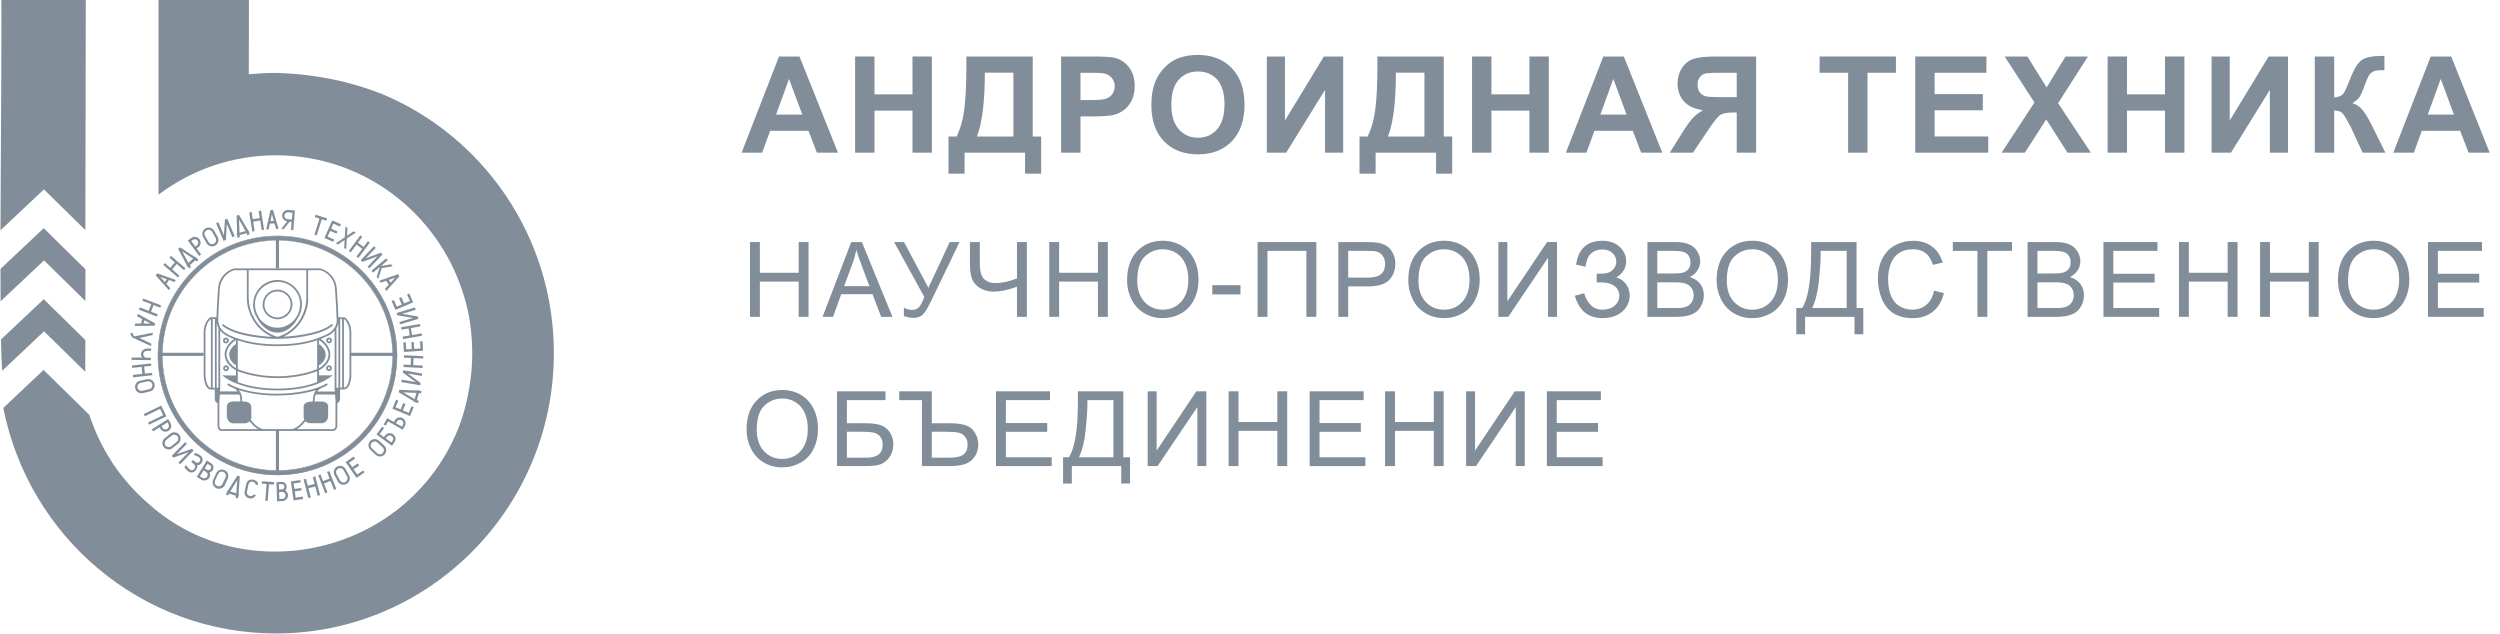 <svg width="201" height="51" viewBox="0 0 201 51" fill="none" xmlns="http://www.w3.org/2000/svg">
<g clip-path="url(#clip0_990_672)">
<path d="M18.086 30.254C18.27 30.399 18.59 30.593 19.036 30.768V30.254H18.086Z" fill="#818E99"/>
<path d="M17.344 32.048C17.344 32.136 17.383 32.33 17.567 32.349L17.615 31.641L17.625 31.535L17.644 31.234H17.344V32.048ZM19.05 27.715V29.324C18.866 29.237 18.507 28.956 18.507 28.539C18.507 28.122 18.866 27.812 19.05 27.715ZM19.05 30.769V30.255H18.1C18.275 30.4 18.595 30.594 19.05 30.769ZM18.818 31.137H18.808C18.818 31.137 18.818 31.137 18.818 31.137Z" fill="#818E99"/>
<path d="M20.07 33.763C19.73 33.317 19.468 32.764 19.4 32.348H18.76C18.605 32.348 18.305 32.425 18.305 32.697V33.424C18.305 33.608 18.392 33.967 18.76 33.967H19.662C19.779 33.957 19.973 33.918 20.07 33.763Z" fill="#818E99"/>
<path d="M20.134 33.53V32.755C20.134 32.416 19.862 32.348 19.406 32.348C19.474 32.764 19.736 33.307 20.075 33.763C20.104 33.705 20.134 33.627 20.134 33.53Z" fill="#818E99"/>
<path d="M26.521 30.254C26.336 30.399 26.016 30.593 25.57 30.768V30.254H26.521Z" fill="#818E99"/>
<path d="M27.269 32.048C27.269 32.136 27.23 32.33 27.046 32.349L26.998 31.641L26.988 31.535L26.968 31.234H27.269V32.048ZM25.562 27.715V29.324C25.747 29.237 26.105 28.956 26.105 28.539C26.105 28.122 25.747 27.812 25.562 27.715ZM25.562 30.769V30.255H26.513C26.338 30.4 26.018 30.594 25.562 30.769ZM25.795 31.137H25.805C25.795 31.137 25.795 31.137 25.795 31.137Z" fill="#818E99"/>
<path d="M24.547 33.763C24.886 33.317 25.148 32.764 25.216 32.348H25.856C26.011 32.348 26.312 32.425 26.312 32.697V33.424C26.312 33.608 26.224 33.967 25.856 33.967H24.954C24.838 33.957 24.644 33.918 24.547 33.763Z" fill="#818E99"/>
<path d="M24.477 33.53V32.755C24.477 32.416 24.748 32.348 25.204 32.348C25.136 32.764 24.874 33.307 24.535 33.763C24.506 33.705 24.477 33.627 24.477 33.53Z" fill="#818E99"/>
<path d="M20.734 25.555C20.919 25.933 21.5 26.679 22.305 26.679C23.12 26.679 23.682 25.933 23.866 25.555C23.527 26.078 22.955 26.427 22.305 26.427C21.656 26.427 21.074 26.069 20.734 25.555Z" fill="#818E99"/>
<path d="M18.857 21.656V21.578H18.838L18.857 21.656ZM22.309 27.162V27.24L22.329 27.095L22.309 27.162ZM17.985 26.077C17.956 26.047 17.907 26.057 17.878 26.086C17.849 26.115 17.859 26.164 17.888 26.193L17.985 26.077ZM16.937 25.582V25.505H16.918L16.899 25.514L16.937 25.582ZM18.09 30.255L18.091 30.177H17.868L18.043 30.313L18.09 30.255ZM18.401 30.846C18.363 30.827 18.324 30.837 18.295 30.866C18.276 30.905 18.285 30.943 18.314 30.972L18.401 30.846ZM25.761 21.656L25.781 21.578H25.761V21.656ZM22.309 27.162L22.29 27.085L22.309 27.23V27.162ZM26.731 26.193C26.76 26.164 26.77 26.115 26.741 26.086C26.712 26.057 26.663 26.047 26.634 26.077L26.731 26.193ZM27.681 25.582L27.72 25.514L27.701 25.505H27.681V25.582ZM26.527 30.255L26.576 30.313L26.75 30.177H26.527L26.527 30.255ZM26.304 30.972C26.343 30.953 26.353 30.905 26.324 30.866C26.304 30.827 26.256 30.817 26.217 30.846L26.304 30.972ZM22.309 25.524C21.727 25.524 21.252 25.059 21.252 24.477H21.107C21.107 25.136 21.65 25.669 22.309 25.669V25.524ZM21.262 24.477C21.262 23.895 21.737 23.43 22.319 23.43V23.285C21.66 23.285 21.117 23.818 21.117 24.477H21.262ZM20.496 24.477C20.496 23.478 21.311 22.664 22.319 22.664V22.509C21.233 22.509 20.351 23.391 20.351 24.477H20.496ZM18.838 21.578C18.431 21.675 17.606 22.131 17.529 23.217L17.674 23.226C17.752 22.228 18.508 21.801 18.867 21.714L18.838 21.578ZM22.309 21.578H19.914V21.724H22.309V21.578ZM19.914 21.578H18.857V21.724H19.914V21.578ZM19.846 21.656V24.05H19.992V21.656H19.846ZM19.846 24.05C19.856 24.865 20.36 26.649 22.29 27.24L22.338 27.095C20.486 26.532 20.002 24.826 20.002 24.05H19.846ZM22.309 27.085C21.776 27.095 20.932 27.036 20.098 26.881C19.265 26.726 18.45 26.464 17.985 26.086L17.888 26.203C18.382 26.61 19.226 26.881 20.069 27.036C20.913 27.191 21.766 27.25 22.309 27.25V27.085ZM17.529 23.226C17.451 24.215 17.413 25.175 17.403 25.582L17.548 25.592C17.558 25.185 17.597 24.235 17.674 23.246L17.529 23.226ZM17.403 25.572C17.403 25.592 17.403 25.611 17.403 25.631H17.548C17.548 25.611 17.548 25.592 17.548 25.572H17.403ZM16.899 25.514C16.714 25.631 16.375 26.028 16.375 26.745H16.52C16.52 26.077 16.831 25.728 16.976 25.64L16.899 25.514ZM16.375 26.745V30.265H16.52V26.745H16.375ZM16.375 30.274C16.394 30.439 16.433 30.691 16.511 30.905C16.549 31.011 16.608 31.108 16.675 31.186C16.743 31.263 16.831 31.321 16.947 31.321V31.176C16.889 31.176 16.84 31.147 16.792 31.099C16.743 31.04 16.695 30.963 16.656 30.866C16.579 30.672 16.54 30.43 16.53 30.274H16.375ZM17.48 25.505H17.345V25.65H17.48V25.505ZM17.422 31.244V25.582H17.277V31.244H17.422ZM17.345 25.505H17.034V25.65H17.345V25.505ZM17.034 25.505H16.937V25.65H17.034V25.505ZM16.937 31.321H17.034V31.176H16.937V31.321ZM17.034 31.321H17.345V31.176H17.034V31.321ZM16.957 25.582V31.244H17.102V25.582H16.957ZM17.403 25.631C17.383 25.805 17.413 26.096 17.568 26.387L17.703 26.309C17.558 26.047 17.538 25.786 17.548 25.64L17.403 25.631ZM17.568 26.387C17.703 26.619 17.927 26.852 18.276 27.027L18.343 26.891C18.014 26.736 17.82 26.523 17.703 26.319L17.568 26.387ZM17.558 26.348V31.244H17.703V26.348H17.558ZM17.636 31.166H17.345V31.312H17.636V31.166ZM17.267 31.244V32.049H17.413V31.244H17.267ZM17.267 32.049C17.267 32.107 17.277 32.184 17.316 32.262C17.354 32.339 17.432 32.407 17.548 32.427L17.568 32.281C17.5 32.272 17.461 32.233 17.442 32.194C17.413 32.145 17.403 32.087 17.413 32.058L17.267 32.049ZM17.49 32.359V34.24H17.636V32.359H17.49ZM17.49 34.24C17.49 34.307 17.509 34.404 17.558 34.492C17.616 34.579 17.703 34.656 17.849 34.656V34.511C17.762 34.511 17.713 34.472 17.684 34.424C17.645 34.366 17.636 34.298 17.636 34.249L17.49 34.24ZM18.276 27.027C18.489 27.133 18.721 27.23 18.964 27.317L19.012 27.182C18.77 27.095 18.547 26.997 18.334 26.901L18.276 27.027ZM18.964 27.172C18.809 27.25 18.586 27.415 18.401 27.637C18.217 27.86 18.062 28.151 18.062 28.491H18.208C18.208 28.2 18.343 27.938 18.518 27.734C18.692 27.531 18.896 27.376 19.032 27.308L18.964 27.172ZM18.062 28.5C18.062 28.84 18.227 29.13 18.421 29.344C18.615 29.567 18.857 29.712 19.012 29.79L19.08 29.654C18.935 29.586 18.712 29.441 18.528 29.237C18.343 29.034 18.208 28.781 18.208 28.491H18.062V28.5ZM19.012 29.79C19.439 29.993 20.7 30.4 22.309 30.4V30.255C20.719 30.255 19.488 29.848 19.08 29.654L19.012 29.79ZM18.974 27.308C18.993 27.317 19.012 27.317 19.022 27.327L19.071 27.191C19.051 27.182 19.041 27.182 19.022 27.172L18.974 27.308ZM19.022 27.327C19.866 27.628 20.903 27.831 22.309 27.831V27.686C20.913 27.686 19.895 27.482 19.071 27.191L19.022 27.327ZM18.974 29.324V29.722H19.119V29.324H18.974ZM19.08 29.256C19.003 29.218 18.877 29.13 18.77 29.004C18.663 28.878 18.586 28.723 18.586 28.539H18.44C18.44 28.772 18.537 28.966 18.663 29.101C18.78 29.247 18.925 29.344 19.022 29.392L19.08 29.256ZM18.974 27.259V27.705H19.119V27.259H18.974ZM18.974 27.715V29.324H19.119V27.715H18.974ZM18.586 28.539C18.586 28.355 18.663 28.19 18.77 28.054C18.877 27.919 19.003 27.822 19.08 27.773L19.003 27.637C18.906 27.696 18.76 27.802 18.644 27.948C18.528 28.103 18.421 28.297 18.421 28.529L18.586 28.539ZM18.974 29.722V30.255H19.119V29.722H18.974ZM18.091 30.332H19.041V30.187H18.091V30.332ZM18.314 30.972C18.421 31.04 18.576 31.118 18.78 31.205L18.838 31.069C18.634 30.992 18.489 30.905 18.401 30.846L18.314 30.972ZM17.859 34.647H21.233V34.501H17.859V34.647ZM18.043 30.313C18.237 30.459 18.557 30.662 19.012 30.837L19.071 30.701C18.625 30.526 18.314 30.332 18.13 30.197L18.043 30.313ZM19.119 30.769V30.255H18.974V30.769H19.119ZM18.974 30.769V30.788H19.119V30.769H18.974ZM19.022 30.837C19.749 31.128 20.835 31.389 22.319 31.389V31.244C20.855 31.244 19.788 30.992 19.08 30.701L19.022 30.837ZM18.789 31.215C19.458 31.486 20.661 31.806 22.309 31.806V31.661C20.671 31.661 19.497 31.351 18.848 31.079L18.789 31.215ZM18.78 31.205C18.789 31.205 18.789 31.205 18.78 31.205L18.848 31.069C18.848 31.069 18.838 31.069 18.838 31.06L18.78 31.205ZM18.78 31.205H18.789L18.848 31.069H18.838L18.78 31.205ZM18.848 31.069H18.838L18.78 31.205H18.789L18.848 31.069ZM19.303 31.506C19.168 31.263 18.983 31.128 18.848 31.069L18.789 31.205C18.886 31.253 19.051 31.36 19.168 31.573L19.303 31.506ZM17.558 31.234L17.538 31.535L17.684 31.544L17.703 31.244L17.558 31.234ZM19.235 31.467H17.616V31.612H19.235V31.467ZM17.538 31.535L17.529 31.641L17.674 31.651L17.684 31.544L17.538 31.535ZM17.538 31.641L17.49 32.349L17.636 32.359L17.684 31.651L17.538 31.641ZM19.468 32.175C19.468 31.961 19.429 31.777 19.361 31.622L19.226 31.68C19.284 31.816 19.323 31.971 19.323 32.175H19.468ZM19.361 31.622C19.342 31.583 19.323 31.544 19.303 31.506L19.168 31.583C19.187 31.612 19.206 31.651 19.216 31.68L19.361 31.622ZM17.616 31.719H19.294V31.573H17.616V31.719ZM19.313 32.175C19.313 32.233 19.323 32.301 19.332 32.368L19.478 32.349C19.468 32.291 19.458 32.233 19.458 32.184H19.313V32.175ZM19.41 32.272H18.77V32.417H19.41V32.272ZM18.76 32.272C18.673 32.272 18.547 32.291 18.44 32.359C18.334 32.417 18.237 32.524 18.237 32.698H18.382C18.382 32.601 18.431 32.533 18.518 32.495C18.595 32.446 18.702 32.427 18.77 32.427L18.76 32.272ZM18.237 32.698C18.237 32.708 18.237 32.708 18.237 32.708H18.382L18.237 32.698ZM18.237 33.416C18.237 33.512 18.256 33.668 18.343 33.794C18.421 33.929 18.557 34.036 18.77 34.036V33.891C18.625 33.891 18.528 33.813 18.469 33.726C18.411 33.629 18.392 33.503 18.392 33.425L18.237 33.416ZM18.76 34.036C18.77 34.036 18.77 34.036 18.76 34.036C18.77 34.036 18.77 34.036 18.77 34.036V33.891L18.76 34.036ZM20.205 33.532C20.205 33.522 20.205 33.522 20.205 33.522H20.06L20.205 33.532ZM20.205 32.756C20.205 32.659 20.186 32.582 20.147 32.514C20.108 32.446 20.04 32.398 19.972 32.359C19.827 32.291 19.633 32.272 19.4 32.272V32.417C19.633 32.417 19.798 32.436 19.904 32.485C19.953 32.514 19.992 32.543 20.011 32.582C20.031 32.62 20.05 32.679 20.05 32.746L20.205 32.756ZM18.178 27.143C18.14 27.143 18.082 27.153 18.033 27.182C17.975 27.221 17.936 27.279 17.936 27.376H18.082C18.082 27.337 18.101 27.317 18.111 27.308C18.13 27.298 18.159 27.288 18.178 27.288V27.143ZM17.927 27.376C17.927 27.463 17.965 27.531 18.023 27.57C18.072 27.608 18.13 27.618 18.169 27.608V27.463C18.149 27.463 18.12 27.463 18.101 27.444C18.082 27.434 18.072 27.415 18.072 27.376H17.927ZM18.169 27.608C18.208 27.608 18.266 27.599 18.305 27.56C18.353 27.521 18.392 27.463 18.392 27.376H18.246C18.246 27.415 18.227 27.434 18.217 27.444C18.198 27.453 18.178 27.463 18.169 27.463V27.608ZM18.401 27.376C18.401 27.288 18.363 27.23 18.314 27.191C18.266 27.153 18.208 27.143 18.178 27.143V27.288C18.188 27.288 18.217 27.298 18.227 27.308C18.237 27.317 18.256 27.337 18.256 27.376H18.401ZM18.188 29.373C18.149 29.373 18.091 29.383 18.043 29.412C17.985 29.45 17.946 29.509 17.946 29.605H18.091C18.091 29.567 18.111 29.547 18.12 29.538C18.14 29.528 18.169 29.518 18.188 29.518V29.373ZM17.936 29.605C17.936 29.693 17.975 29.761 18.033 29.799C18.082 29.838 18.14 29.848 18.178 29.838V29.693C18.159 29.693 18.13 29.693 18.111 29.673C18.091 29.664 18.082 29.644 18.082 29.605H17.936ZM18.178 29.838C18.217 29.838 18.276 29.828 18.314 29.79C18.363 29.751 18.401 29.693 18.401 29.605H18.256C18.256 29.644 18.237 29.664 18.227 29.673C18.208 29.683 18.188 29.693 18.178 29.693V29.838ZM18.411 29.605C18.411 29.518 18.372 29.46 18.324 29.421C18.276 29.382 18.217 29.373 18.188 29.373V29.518C18.198 29.518 18.227 29.528 18.237 29.538C18.246 29.547 18.266 29.567 18.266 29.605H18.411ZM20.128 33.716C19.788 33.27 19.536 32.737 19.478 32.339L19.332 32.359C19.4 32.795 19.672 33.348 20.011 33.803L20.128 33.716ZM18.237 32.698V33.425H18.382V32.698H18.237ZM18.76 34.036H19.662V33.891H18.76V34.036ZM19.662 34.036C19.788 34.036 20.011 33.987 20.128 33.803L20.002 33.726C19.924 33.852 19.759 33.891 19.662 33.891V34.036ZM20.137 33.803C20.186 33.726 20.215 33.638 20.215 33.532H20.069C20.069 33.609 20.05 33.668 20.021 33.716L20.137 33.803ZM20.011 33.803C20.186 34.036 20.389 34.249 20.593 34.395C20.797 34.55 21.02 34.647 21.223 34.647V34.501C21.058 34.501 20.874 34.424 20.68 34.278C20.486 34.143 20.302 33.939 20.128 33.716L20.011 33.803ZM20.205 33.532V32.756H20.06V33.532H20.205ZM20.806 25.505C20.612 25.204 20.496 24.845 20.496 24.467H20.341C20.341 24.874 20.467 25.262 20.68 25.582L20.806 25.505ZM20.671 25.582C20.767 25.776 20.961 26.067 21.243 26.309C21.524 26.552 21.883 26.745 22.309 26.745V26.59C21.931 26.59 21.601 26.416 21.34 26.183C21.078 25.96 20.894 25.689 20.806 25.505L20.671 25.582ZM22.309 26.348C21.689 26.348 21.126 26.009 20.797 25.514L20.671 25.592C21.02 26.125 21.621 26.493 22.309 26.493V26.348ZM22.309 25.669C22.969 25.669 23.512 25.136 23.512 24.477H23.366C23.366 25.059 22.891 25.524 22.309 25.524V25.669ZM23.512 24.477C23.512 23.818 22.969 23.285 22.309 23.285V23.43C22.891 23.43 23.366 23.895 23.366 24.477H23.512ZM24.278 24.477C24.278 23.391 23.395 22.509 22.309 22.509V22.654C23.318 22.654 24.132 23.469 24.132 24.467H24.278V24.477ZM25.742 21.724C26.11 21.811 26.867 22.228 26.934 23.236L27.08 23.226C27.002 22.14 26.178 21.685 25.771 21.588L25.742 21.724ZM22.309 21.724H24.704V21.578H22.309V21.724ZM24.704 21.724H25.761V21.578H24.704V21.724ZM24.627 21.656V24.05H24.772V21.656H24.627ZM24.627 24.05C24.617 24.826 24.132 26.532 22.29 27.095L22.338 27.24C24.278 26.649 24.782 24.865 24.782 24.05H24.627ZM22.309 27.24C22.852 27.25 23.706 27.191 24.549 27.027C25.393 26.872 26.227 26.61 26.731 26.193L26.634 26.077C26.168 26.464 25.364 26.716 24.52 26.872C23.686 27.027 22.843 27.085 22.309 27.075V27.24ZM26.934 23.236C27.012 24.225 27.051 25.175 27.061 25.582L27.206 25.572C27.196 25.165 27.157 24.206 27.08 23.217L26.934 23.236ZM27.061 25.582C27.061 25.602 27.061 25.621 27.061 25.64H27.206C27.206 25.621 27.206 25.602 27.206 25.582H27.061ZM27.642 25.64C27.778 25.728 28.098 26.077 28.098 26.745H28.244C28.244 26.028 27.904 25.631 27.72 25.514L27.642 25.64ZM28.098 26.745V30.265H28.244V26.745H28.098ZM28.098 30.255C28.088 30.42 28.049 30.652 27.972 30.846C27.933 30.943 27.894 31.031 27.836 31.079C27.788 31.137 27.73 31.157 27.681 31.157V31.302C27.788 31.302 27.875 31.244 27.953 31.166C28.02 31.089 28.069 30.992 28.117 30.885C28.195 30.672 28.244 30.42 28.253 30.255H28.098ZM27.138 25.66H27.274V25.514H27.138V25.66ZM27.351 31.244V25.582H27.206V31.244H27.351ZM27.274 25.66H27.584V25.514H27.274V25.66ZM27.584 25.66H27.681V25.514H27.584V25.66ZM27.681 31.166H27.584V31.312H27.681V31.166ZM27.584 31.166H27.274V31.312H27.584V31.166ZM27.507 25.582V31.244H27.652V25.582H27.507ZM27.07 25.65C27.09 25.795 27.07 26.057 26.915 26.319L27.051 26.396C27.216 26.106 27.245 25.815 27.216 25.64L27.07 25.65ZM26.915 26.309C26.799 26.523 26.595 26.736 26.275 26.881L26.343 27.017C26.692 26.852 26.915 26.61 27.051 26.377L26.915 26.309ZM26.905 26.348V31.244H27.051V26.348H26.905ZM26.983 31.321H27.274V31.176H26.983V31.321ZM27.196 31.244V32.049H27.342V31.244H27.196ZM27.196 32.049C27.196 32.087 27.186 32.136 27.167 32.184C27.148 32.233 27.109 32.262 27.041 32.272L27.061 32.417C27.177 32.398 27.254 32.33 27.293 32.252C27.332 32.175 27.342 32.097 27.342 32.039L27.196 32.049ZM26.973 32.359V34.24H27.119V32.359H26.973ZM26.973 34.24C26.973 34.288 26.954 34.356 26.925 34.414C26.896 34.462 26.847 34.501 26.76 34.501V34.647C26.905 34.647 27.002 34.569 27.051 34.482C27.099 34.395 27.119 34.298 27.119 34.23L26.973 34.24ZM26.275 26.881C26.062 26.978 25.839 27.075 25.596 27.162L25.645 27.298C25.897 27.211 26.12 27.114 26.333 27.007L26.275 26.881ZM25.587 27.308C25.722 27.385 25.936 27.531 26.101 27.734C26.275 27.938 26.411 28.2 26.411 28.491H26.556C26.556 28.151 26.401 27.86 26.217 27.637C26.033 27.415 25.81 27.25 25.655 27.172L25.587 27.308ZM26.411 28.5C26.411 28.791 26.275 29.043 26.091 29.247C25.907 29.45 25.684 29.596 25.538 29.664L25.606 29.799C25.771 29.722 26.004 29.567 26.198 29.353C26.391 29.14 26.556 28.849 26.556 28.51L26.411 28.5ZM25.538 29.654C25.131 29.848 23.899 30.255 22.309 30.255V30.4C23.929 30.4 25.179 29.993 25.606 29.79L25.538 29.654ZM25.596 27.172C25.577 27.182 25.567 27.182 25.548 27.191L25.596 27.327C25.616 27.317 25.635 27.317 25.645 27.308L25.596 27.172ZM25.548 27.191C24.724 27.482 23.706 27.686 22.309 27.686V27.831C23.715 27.831 24.762 27.628 25.596 27.327L25.548 27.191ZM25.499 29.324V29.722H25.645V29.324H25.499ZM25.606 29.392C25.703 29.344 25.849 29.247 25.965 29.101C26.081 28.956 26.188 28.772 26.188 28.539H26.042C26.042 28.723 25.965 28.888 25.858 29.004C25.752 29.13 25.625 29.218 25.548 29.256L25.606 29.392ZM25.499 27.259V27.705H25.645V27.259H25.499ZM25.499 27.715V29.324H25.645V27.715H25.499ZM26.188 28.539C26.188 28.306 26.091 28.113 25.965 27.957C25.849 27.802 25.703 27.696 25.606 27.647L25.529 27.783C25.606 27.831 25.742 27.928 25.839 28.064C25.945 28.2 26.023 28.364 26.023 28.549L26.188 28.539ZM25.499 29.722V30.255H25.645V29.722H25.499ZM26.527 30.177H25.577V30.323H26.527V30.177ZM26.217 30.846C26.12 30.905 25.974 30.982 25.781 31.069L25.839 31.205C26.042 31.118 26.198 31.04 26.304 30.972L26.217 30.846ZM26.76 34.501H23.386V34.647H26.76V34.501ZM26.479 30.197C26.294 30.332 25.994 30.526 25.538 30.701L25.596 30.837C26.052 30.652 26.372 30.459 26.566 30.313L26.479 30.197ZM25.645 30.769V30.255H25.499V30.769H25.645ZM25.499 30.769V30.788H25.645V30.769H25.499ZM25.548 30.701C24.84 30.982 23.773 31.244 22.309 31.244V31.389C23.793 31.389 24.869 31.128 25.606 30.837L25.548 30.701ZM25.771 31.069C25.121 31.331 23.938 31.651 22.309 31.651V31.797C23.958 31.797 25.16 31.486 25.829 31.205L25.771 31.069ZM25.781 31.069C25.781 31.069 25.771 31.069 25.771 31.079L25.829 31.215H25.839L25.781 31.069ZM25.781 31.069C25.771 31.069 25.771 31.069 25.781 31.069L25.829 31.215H25.839L25.781 31.069ZM25.829 31.215H25.839L25.781 31.079H25.771L25.829 31.215ZM25.441 31.583C25.558 31.37 25.722 31.253 25.819 31.215L25.761 31.079C25.625 31.137 25.441 31.273 25.305 31.515L25.441 31.583ZM26.905 31.244L26.925 31.544L27.07 31.535L27.051 31.234L26.905 31.244ZM25.383 31.622H27.002V31.477H25.383V31.622ZM26.925 31.544L26.934 31.651L27.08 31.641L27.07 31.535L26.925 31.544ZM26.934 31.651L26.983 32.359L27.128 32.349L27.08 31.641L26.934 31.651ZM25.305 32.175C25.305 31.981 25.344 31.816 25.402 31.68L25.267 31.622C25.199 31.777 25.16 31.961 25.16 32.175H25.305ZM25.402 31.68C25.422 31.641 25.431 31.612 25.451 31.583L25.315 31.506C25.296 31.544 25.276 31.583 25.257 31.622L25.402 31.68ZM27.002 31.573H25.325V31.719H27.002V31.573ZM25.15 32.175C25.15 32.223 25.141 32.281 25.131 32.339L25.276 32.359C25.286 32.291 25.296 32.223 25.296 32.165H25.15V32.175ZM25.218 32.427H25.858V32.281H25.218V32.427ZM25.858 32.427C25.926 32.427 26.023 32.446 26.11 32.495C26.188 32.543 26.246 32.601 26.246 32.698H26.391C26.391 32.533 26.294 32.427 26.188 32.359C26.081 32.301 25.955 32.281 25.868 32.272L25.858 32.427ZM26.236 32.698C26.236 32.708 26.236 32.708 26.236 32.708H26.382L26.236 32.698ZM26.236 33.416C26.236 33.493 26.217 33.619 26.159 33.716C26.101 33.813 26.013 33.881 25.858 33.881V34.026C26.072 34.026 26.207 33.92 26.285 33.784C26.362 33.658 26.391 33.503 26.391 33.406L26.236 33.416ZM25.858 33.881C25.849 33.881 25.849 33.881 25.858 33.881C25.849 33.881 25.849 33.881 25.849 33.881V34.026L25.858 33.881ZM24.559 33.532C24.559 33.522 24.559 33.522 24.559 33.522H24.413L24.559 33.532ZM24.559 32.756C24.559 32.679 24.578 32.63 24.598 32.591C24.617 32.553 24.656 32.524 24.704 32.495C24.811 32.446 24.976 32.427 25.209 32.427V32.281C24.985 32.281 24.782 32.301 24.636 32.368C24.559 32.407 24.501 32.456 24.462 32.524C24.423 32.591 24.404 32.679 24.404 32.766H24.559V32.756ZM26.45 27.288C26.469 27.288 26.498 27.288 26.517 27.308C26.537 27.317 26.547 27.337 26.547 27.376H26.692C26.692 27.288 26.653 27.221 26.595 27.182C26.547 27.143 26.488 27.133 26.45 27.143V27.288ZM26.537 27.376C26.537 27.415 26.517 27.434 26.508 27.444C26.488 27.453 26.459 27.463 26.44 27.463V27.608C26.479 27.608 26.537 27.599 26.585 27.57C26.644 27.531 26.682 27.473 26.682 27.376H26.537ZM26.45 27.453C26.44 27.453 26.411 27.444 26.401 27.434C26.391 27.424 26.372 27.405 26.372 27.366H26.227C26.227 27.453 26.265 27.511 26.314 27.55C26.362 27.589 26.421 27.599 26.45 27.599V27.453ZM26.372 27.376C26.372 27.337 26.391 27.317 26.401 27.308C26.421 27.298 26.44 27.288 26.45 27.288V27.143C26.411 27.143 26.353 27.153 26.314 27.191C26.265 27.23 26.227 27.288 26.227 27.376H26.372ZM26.44 29.518C26.459 29.518 26.488 29.518 26.508 29.538C26.527 29.547 26.537 29.567 26.537 29.605H26.682C26.682 29.518 26.644 29.45 26.585 29.412C26.537 29.373 26.479 29.363 26.44 29.373V29.518ZM26.527 29.605C26.527 29.644 26.508 29.664 26.498 29.673C26.479 29.683 26.45 29.693 26.43 29.693V29.838C26.469 29.838 26.527 29.828 26.576 29.799C26.634 29.761 26.673 29.702 26.673 29.605H26.527ZM26.44 29.683C26.43 29.683 26.401 29.673 26.391 29.664C26.382 29.654 26.362 29.634 26.362 29.596H26.217C26.217 29.683 26.256 29.741 26.304 29.78C26.353 29.819 26.411 29.828 26.44 29.828V29.683ZM26.362 29.605C26.362 29.567 26.382 29.547 26.391 29.538C26.411 29.528 26.43 29.518 26.44 29.518V29.373C26.401 29.373 26.343 29.382 26.304 29.421C26.256 29.46 26.217 29.518 26.217 29.605H26.362ZM24.607 33.803C24.956 33.348 25.218 32.785 25.286 32.359L25.141 32.339C25.082 32.737 24.83 33.28 24.491 33.716L24.607 33.803ZM26.236 32.698V33.425H26.382V32.698H26.236ZM25.858 33.881H24.956V34.026H25.858V33.881ZM24.956 33.881C24.85 33.881 24.695 33.842 24.617 33.716L24.491 33.794C24.607 33.978 24.84 34.026 24.956 34.026V33.881ZM24.607 33.716C24.578 33.668 24.559 33.609 24.559 33.532H24.413C24.413 33.638 24.442 33.726 24.491 33.803L24.607 33.716ZM24.491 33.716C24.316 33.939 24.132 34.143 23.938 34.278C23.744 34.424 23.56 34.501 23.395 34.501V34.647C23.609 34.647 23.822 34.55 24.026 34.395C24.229 34.24 24.433 34.036 24.607 33.803L24.491 33.716ZM24.559 33.532V32.756H24.413V33.532H24.559ZM23.938 25.592C24.152 25.272 24.278 24.884 24.278 24.477H24.122C24.122 24.855 24.006 25.214 23.812 25.514L23.938 25.592ZM23.812 25.514C23.725 25.689 23.541 25.97 23.279 26.193C23.017 26.416 22.697 26.6 22.309 26.6V26.745C22.736 26.745 23.104 26.552 23.376 26.309C23.647 26.067 23.841 25.776 23.938 25.582L23.812 25.514ZM22.309 26.493C22.988 26.493 23.579 26.125 23.938 25.592L23.812 25.514C23.483 26.009 22.93 26.348 22.309 26.348V26.493ZM21.223 34.647H23.386V34.501H21.223V34.647Z" fill="#818E99"/>
<path d="M22.312 18.98C17.008 18.98 12.703 23.285 12.703 28.588C12.703 33.891 17.008 38.196 22.312 38.196C27.616 38.196 31.922 33.891 31.922 28.588C31.922 23.285 27.616 18.98 22.312 18.98ZM22.312 37.837C17.202 37.837 13.052 33.697 13.052 28.578C13.052 23.459 17.193 19.32 22.312 19.32C27.432 19.32 31.573 23.469 31.573 28.578C31.573 33.687 27.422 37.837 22.312 37.837Z" fill="#818E99"/>
<path d="M22.308 38.203C19.739 38.203 17.324 37.204 15.501 35.382C13.678 33.559 12.68 31.145 12.68 28.576C12.68 26.007 13.678 23.593 15.501 21.77C17.315 19.957 19.739 18.949 22.308 18.949C24.878 18.949 27.292 19.948 29.115 21.77C30.929 23.583 31.937 26.007 31.937 28.576C31.937 31.145 30.938 33.559 29.115 35.382C27.292 37.204 24.878 38.203 22.308 38.203ZM22.308 18.988C17.014 18.988 12.719 23.293 12.719 28.576C12.719 33.86 17.024 38.164 22.308 38.164C27.593 38.164 31.898 33.86 31.898 28.576C31.898 23.293 27.593 18.988 22.308 18.988ZM22.308 37.854C19.826 37.854 17.499 36.894 15.754 35.139C13.998 33.385 13.038 31.058 13.038 28.586C13.038 26.114 13.998 23.777 15.754 22.032C17.509 20.287 19.836 19.318 22.308 19.318C24.781 19.318 27.118 20.277 28.863 22.032C30.618 23.787 31.578 26.114 31.578 28.586C31.578 31.058 30.618 33.394 28.863 35.139C27.118 36.885 24.781 37.854 22.308 37.854ZM22.308 19.337C17.208 19.337 13.068 23.486 13.068 28.576C13.068 33.666 17.218 37.815 22.308 37.815C27.399 37.815 31.549 33.666 31.549 28.576C31.549 23.486 27.409 19.337 22.308 19.337Z" fill="#818E99"/>
<path d="M22.18 19.172H22.432V21.586H22.18V19.172Z" fill="#818E99"/>
<path d="M22.18 34.551H22.432V37.876H22.18V34.551Z" fill="#818E99"/>
<path d="M16.373 28.363V28.615H12.844V28.363H16.373Z" fill="#818E99"/>
<path d="M31.694 28.363V28.615H28.164V28.363H31.694Z" fill="#818E99"/>
<path d="M14.028 22.675L14.135 22.51L12.632 21.977L12.516 22.141L13.582 23.334L13.689 23.169L13.379 22.82L13.582 22.51L14.028 22.675ZM13.253 22.675L12.884 22.267L13.408 22.452L13.253 22.675Z" fill="#818E99"/>
<path d="M14.793 21.724L14.919 21.579L13.746 20.57L13.62 20.716L14.056 21.094L13.687 21.53L13.251 21.152L13.125 21.297L14.298 22.306L14.424 22.16L13.843 21.656L14.211 21.22L14.793 21.724Z" fill="#818E99"/>
<path d="M15.705 20.639L15.676 20.668L14.474 19.883L14.328 20.018L15.007 21.289L14.978 21.318L15.22 21.579L15.366 21.444L15.259 21.327L15.705 20.92L15.812 21.037L15.957 20.901L15.705 20.639ZM15.152 21.143L14.639 20.203L15.53 20.794L15.152 21.143Z" fill="#818E99"/>
<path d="M15.809 19.968L15.935 19.881C16.149 19.726 16.188 19.445 16.032 19.232C15.877 19.028 15.596 18.979 15.383 19.134L15.257 19.222L15.102 19.338L16.013 20.579L16.168 20.463L15.809 19.968ZM15.373 19.377L15.499 19.29C15.625 19.202 15.8 19.222 15.887 19.348C15.974 19.474 15.955 19.648 15.829 19.735L15.703 19.823L15.373 19.377Z" fill="#818E99"/>
<path d="M17.503 19.049L17.222 18.555C17.086 18.312 16.776 18.225 16.524 18.361C16.281 18.497 16.194 18.817 16.33 19.059L16.611 19.553C16.747 19.796 17.057 19.883 17.309 19.738C17.551 19.602 17.639 19.301 17.503 19.049ZM17.212 19.582C17.057 19.67 16.853 19.611 16.766 19.456L16.485 18.962C16.398 18.807 16.446 18.613 16.611 18.516C16.766 18.429 16.96 18.477 17.057 18.642L17.338 19.136C17.425 19.301 17.367 19.495 17.212 19.582Z" fill="#818E99"/>
<path d="M18.267 17.574L18.083 17.652L18.005 18.931L17.559 17.865L17.375 17.943L17.976 19.368L18.16 19.29L18.238 18.011L18.684 19.077L18.868 18.999L18.267 17.574Z" fill="#818E99"/>
<path d="M19.985 18.512L19.947 18.522L19.219 17.281L19.025 17.33L19.064 18.765L19.016 18.774L19.113 19.114L19.297 19.065L19.248 18.91L19.83 18.745L19.879 18.9L20.063 18.852L19.985 18.512ZM19.258 18.716L19.219 17.65L19.743 18.58L19.258 18.716Z" fill="#818E99"/>
<path d="M20.989 16.934L20.795 16.963L20.883 17.535L20.32 17.622L20.233 17.05L20.039 17.079L20.282 18.611L20.475 18.582L20.359 17.816L20.922 17.729L21.038 18.494L21.232 18.465L20.989 16.934Z" fill="#818E99"/>
<path d="M21.949 16.875L21.746 16.885L21.406 18.445L21.6 18.436L21.697 17.98L22.066 17.961L22.201 18.407L22.395 18.397L21.949 16.875ZM21.746 17.777L21.862 17.234L22.017 17.767L21.746 17.777Z" fill="#818E99"/>
<path d="M23.181 16.876C22.929 16.857 22.706 17.051 22.687 17.303C22.668 17.555 22.852 17.768 23.094 17.797L22.609 18.408L22.803 18.427L23.288 17.826L23.443 17.836L23.395 18.476L23.589 18.495L23.637 17.855L23.705 16.925L23.181 16.876ZM23.463 17.652L23.123 17.623C22.968 17.613 22.852 17.477 22.871 17.322C22.881 17.167 23.017 17.051 23.172 17.07L23.511 17.099L23.463 17.652Z" fill="#818E99"/>
<path d="M26.299 17.556L26.241 17.75L25.873 17.634L25.465 18.923L25.281 18.865L25.689 17.576L25.31 17.459L25.378 17.266L26.299 17.556Z" fill="#818E99"/>
<path d="M26.803 17.98L26.629 18.388L27.133 18.611L27.055 18.785L26.542 18.562L26.338 19.027L26.871 19.26L26.794 19.444L26.105 19.144L26.086 19.134L26.706 17.719L26.726 17.728L27.414 18.029L27.327 18.213L26.803 17.98Z" fill="#818E99"/>
<path d="M28.435 18.593L27.902 18.952L27.941 18.312L27.776 18.215L27.718 19.078L27 19.562L27.165 19.659L27.708 19.301L27.669 19.94L27.834 20.038L27.892 19.174L28.61 18.7L28.435 18.593Z" fill="#818E99"/>
<path d="M29.579 19.385L29.23 19.851L28.774 19.511L29.123 19.046L28.968 18.93L28.047 20.171L28.202 20.287L28.667 19.666L29.123 20.006L28.658 20.626L28.813 20.743L29.734 19.502L29.579 19.385Z" fill="#818E99"/>
<path d="M30.619 20.317L29.417 20.762L30.212 19.929L30.067 19.793L29 20.918L29.145 21.053L30.348 20.607L29.553 21.441L29.689 21.577L30.755 20.452L30.619 20.317Z" fill="#818E99"/>
<path d="M31.438 21.248L30.662 21.384L30.653 21.365L31.176 20.929L31.05 20.773L29.867 21.762L29.993 21.917L30.507 21.491L30.527 21.51L30.284 22.267L30.41 22.422L30.691 21.559L31.574 21.404L31.438 21.248Z" fill="#818E99"/>
<path d="M32.02 22.043L30.508 22.567L30.615 22.731L31.051 22.576L31.255 22.886L30.944 23.235L31.051 23.4L32.117 22.217L32.02 22.043ZM31.4 22.731L31.255 22.508L31.778 22.324L31.4 22.731Z" fill="#818E99"/>
<path d="M12.888 24.737L12.956 24.553L11.511 24L11.443 24.184L12.161 24.456L11.957 24.989L11.24 24.717L11.172 24.902L12.617 25.454L12.684 25.27L12.142 25.066L12.345 24.533L12.888 24.737Z" fill="#818E99"/>
<path d="M11.07 25.234L11.022 25.428L11.429 25.651L11.342 26.01H10.877L10.828 26.204L12.428 26.194L12.477 26L11.07 25.234ZM11.546 26.01L11.614 25.748L12.098 26.01H11.546Z" fill="#818E99"/>
<path d="M12.259 26.94L11.221 27.173L12.172 27.638L12.152 27.832L10.872 27.241L10.785 27.202C10.775 27.192 10.766 27.192 10.756 27.192H10.746L10.736 27.182C10.659 27.144 10.601 27.085 10.552 27.018C10.504 26.94 10.484 26.843 10.484 26.765L10.678 26.785C10.669 26.872 10.717 26.969 10.795 27.018C10.814 27.027 10.814 27.037 10.833 27.037H10.843L10.901 27.027L12.298 26.746L12.259 26.94Z" fill="#818E99"/>
<path d="M11.81 28.208H12.149V28.023H11.81C11.557 28.023 11.344 28.227 11.335 28.479C11.335 28.586 11.364 28.673 11.422 28.751L10.588 28.741L10.578 28.935L12.12 28.954L12.13 28.76H11.742C11.606 28.741 11.519 28.625 11.519 28.479C11.528 28.324 11.664 28.198 11.81 28.208Z" fill="#818E99"/>
<path d="M12.221 29.975L11.649 30.033L11.591 29.471L12.163 29.413L12.143 29.219L10.602 29.384L10.621 29.577L11.387 29.5L11.445 30.062L10.679 30.14L10.699 30.334L12.24 30.169L12.221 29.975Z" fill="#818E99"/>
<path d="M12.425 30.876C12.367 30.604 12.086 30.43 11.815 30.488L11.252 30.614C10.981 30.672 10.806 30.944 10.874 31.225C10.932 31.496 11.204 31.671 11.485 31.603L12.047 31.477C12.309 31.419 12.484 31.147 12.425 30.876ZM11.999 31.292L11.436 31.419C11.262 31.457 11.087 31.341 11.049 31.176C11.01 31.002 11.126 30.827 11.291 30.788L11.853 30.662C12.028 30.623 12.203 30.73 12.241 30.905C12.28 31.079 12.173 31.254 11.999 31.292Z" fill="#818E99"/>
<path d="M13.376 33.472L13.279 33.521L11.979 34.141L11.902 33.976L13.114 33.385L12.871 32.871L11.65 33.463L11.562 33.288L12.784 32.697L12.959 32.609L13.376 33.472Z" fill="#818E99"/>
<path d="M13.696 33.996L13.619 33.86L13.512 33.695L12.203 34.519L12.31 34.684L12.833 34.355L12.911 34.49C13.047 34.713 13.338 34.772 13.551 34.636C13.764 34.5 13.832 34.209 13.696 33.996ZM13.454 34.481C13.318 34.558 13.153 34.529 13.066 34.393L12.989 34.258L13.464 33.957L13.541 34.093C13.619 34.228 13.58 34.393 13.454 34.481Z" fill="#818E99"/>
<path d="M14.409 34.948C14.234 34.725 13.914 34.696 13.691 34.871L13.245 35.23C13.022 35.404 12.993 35.724 13.168 35.947C13.342 36.17 13.662 36.199 13.876 36.025L14.322 35.666C14.545 35.491 14.583 35.171 14.409 34.948ZM14.215 35.52L13.769 35.879C13.633 35.986 13.42 35.966 13.313 35.831C13.206 35.695 13.226 35.481 13.362 35.375L13.808 35.016C13.943 34.91 14.157 34.929 14.263 35.065C14.37 35.2 14.351 35.404 14.215 35.52Z" fill="#818E99"/>
<path d="M15.434 36.08L14.222 36.507L15.026 35.683L14.891 35.547L13.805 36.652L13.94 36.788L15.152 36.361L14.348 37.185L14.483 37.321L15.569 36.216L15.434 36.08Z" fill="#818E99"/>
<path d="M16.244 36.771C16.128 36.577 15.856 36.461 15.701 36.422L15.575 36.577C15.701 36.596 16.001 36.722 16.079 36.858C16.108 36.907 16.118 36.965 16.098 37.013C16.06 37.149 15.963 37.207 15.846 37.207C15.769 37.207 15.71 37.149 15.614 37.071C15.585 37.052 15.555 37.023 15.526 37.004L15.497 36.984L15.371 37.139L15.391 37.149C15.41 37.168 15.429 37.178 15.439 37.188C15.458 37.207 15.478 37.217 15.497 37.236C15.575 37.304 15.662 37.372 15.681 37.43C15.72 37.547 15.643 37.711 15.526 37.779C15.478 37.808 15.42 37.808 15.361 37.798C15.206 37.75 15.012 37.498 14.954 37.382L14.828 37.537C14.896 37.682 15.08 37.915 15.294 37.973C15.4 38.002 15.497 37.992 15.594 37.934C15.691 37.876 15.759 37.798 15.807 37.702C15.846 37.614 15.875 37.498 15.856 37.401C15.953 37.401 16.021 37.391 16.098 37.333C16.186 37.265 16.244 37.178 16.273 37.071C16.312 36.965 16.302 36.858 16.244 36.771Z" fill="#818E99"/>
<path d="M16.974 37.246L16.79 37.13L16.625 37.023L15.82 38.342L16.189 38.565C16.402 38.701 16.693 38.633 16.829 38.41C16.916 38.274 16.916 38.1 16.848 37.974C16.955 37.954 17.052 37.886 17.11 37.789C17.217 37.605 17.158 37.363 16.974 37.246ZM16.654 38.323C16.577 38.458 16.402 38.497 16.276 38.419L16.072 38.293L16.363 37.819L16.567 37.944C16.703 38.022 16.741 38.187 16.654 38.323ZM16.945 37.693C16.877 37.799 16.751 37.828 16.645 37.77L16.46 37.654L16.683 37.285L16.867 37.401C16.974 37.46 17.013 37.595 16.945 37.693Z" fill="#818E99"/>
<path d="M18.062 37.797C17.81 37.68 17.499 37.787 17.383 38.049L17.141 38.572C17.024 38.825 17.131 39.125 17.393 39.251C17.645 39.367 17.945 39.261 18.071 39.009L18.314 38.485C18.421 38.214 18.314 37.913 18.062 37.797ZM18.13 38.388L17.887 38.912C17.81 39.077 17.616 39.145 17.451 39.067C17.286 38.989 17.218 38.795 17.296 38.631L17.538 38.107C17.616 37.942 17.81 37.874 17.974 37.952C18.139 38.03 18.207 38.224 18.13 38.388Z" fill="#818E99"/>
<path d="M19.277 38.3L19.083 38.242L18.317 39.454L18.279 39.435L18.172 39.774L18.356 39.832L18.405 39.677L18.977 39.861L18.928 40.016L19.112 40.074L19.219 39.735L19.18 39.725L19.277 38.3ZM18.996 39.667L18.511 39.512L19.074 38.611L18.996 39.667Z" fill="#818E99"/>
<path d="M20.093 39.883C19.938 39.854 19.821 39.709 19.85 39.573L19.986 38.923C20.015 38.788 20.18 38.7 20.335 38.73C20.461 38.759 20.539 38.856 20.558 38.962L20.752 39.001C20.752 38.885 20.733 38.788 20.645 38.71C20.577 38.642 20.48 38.594 20.364 38.565C20.248 38.545 20.141 38.555 20.054 38.584C19.928 38.642 19.831 38.749 19.802 38.894L19.666 39.544C19.656 39.583 19.656 39.622 19.656 39.651C19.676 39.844 19.831 40.029 20.064 40.068C20.287 40.116 20.471 40 20.568 39.825C20.568 39.815 20.577 39.815 20.577 39.806L20.384 39.767C20.316 39.864 20.209 39.912 20.093 39.883Z" fill="#818E99"/>
<path d="M22.026 38.759L22.017 38.963L21.629 38.934L21.522 40.272L21.328 40.262L21.435 38.914L21.047 38.885L21.057 38.691L21.445 38.721L21.638 38.73L22.026 38.759Z" fill="#818E99"/>
<path d="M22.934 39.425C23.012 39.348 23.051 39.241 23.051 39.125C23.041 38.901 22.857 38.737 22.643 38.746L22.421 38.756L22.227 38.766L22.275 40.307L22.711 40.288C22.963 40.278 23.167 40.065 23.157 39.813C23.157 39.648 23.061 39.503 22.934 39.425ZM22.421 38.931L22.643 38.921C22.76 38.921 22.866 39.008 22.866 39.125C22.866 39.241 22.779 39.348 22.663 39.348L22.44 39.357L22.421 38.931ZM22.702 40.104L22.459 40.114L22.44 39.561L22.682 39.551C22.837 39.541 22.963 39.667 22.963 39.823C22.973 39.968 22.857 40.104 22.702 40.104Z" fill="#818E99"/>
<path d="M24.372 40.125L23.8 40.203L23.606 40.232L23.383 38.7H23.412L23.586 38.671L24.149 38.594L24.178 38.788L23.606 38.875L23.674 39.311L24.217 39.233L24.246 39.428L23.703 39.505L23.771 40.009L24.343 39.922L24.372 40.125Z" fill="#818E99"/>
<path d="M25.347 38.301L25.153 38.349L25.298 38.912L24.746 39.047L24.6 38.495L24.406 38.543L24.794 40.046L24.988 39.997L24.794 39.251L25.347 39.115L25.541 39.862L25.735 39.813L25.347 38.301Z" fill="#818E99"/>
<path d="M26.478 37.875L26.294 37.943L26.497 38.476L25.974 38.68L25.77 38.147L25.586 38.214L26.148 39.659L26.332 39.591L26.051 38.874L26.575 38.67L26.856 39.387L27.04 39.319L26.478 37.875Z" fill="#818E99"/>
<path d="M28.066 38.232L27.795 37.728C27.659 37.476 27.359 37.379 27.106 37.515C26.854 37.65 26.767 37.961 26.893 38.203L27.165 38.707C27.3 38.959 27.601 39.046 27.853 38.911C28.105 38.785 28.202 38.474 28.066 38.232ZM27.766 38.755C27.611 38.843 27.407 38.775 27.329 38.62L27.058 38.116C26.971 37.961 27.039 37.757 27.194 37.679C27.349 37.592 27.552 37.65 27.63 37.815L27.902 38.319C27.989 38.474 27.921 38.668 27.766 38.755Z" fill="#818E99"/>
<path d="M29.311 37.981L28.826 38.31L28.691 38.407L28.671 38.427L27.789 37.157L27.818 37.137L27.954 37.04L28.429 36.711L28.545 36.876L28.07 37.205L28.322 37.564L28.768 37.254L28.885 37.419L28.429 37.729L28.72 38.146L29.195 37.826L29.311 37.981Z" fill="#818E99"/>
<path d="M30.895 35.828L30.478 35.44C30.274 35.246 29.954 35.256 29.76 35.46C29.566 35.663 29.586 35.993 29.789 36.177L30.206 36.565C30.41 36.759 30.73 36.739 30.924 36.536C31.108 36.332 31.098 36.012 30.895 35.828ZM30.778 36.419C30.652 36.555 30.449 36.555 30.322 36.439L29.905 36.051C29.77 35.925 29.77 35.722 29.886 35.595C30.003 35.469 30.216 35.46 30.342 35.576L30.759 35.964C30.895 36.08 30.895 36.294 30.778 36.419Z" fill="#818E99"/>
<path d="M31.613 34.919C31.41 34.764 31.119 34.813 30.964 35.016L30.867 35.142L30.527 34.89L30.877 34.425L30.721 34.309L30.266 34.929L31.507 35.84L31.623 35.685L31.711 35.559C31.866 35.355 31.817 35.065 31.613 34.919ZM31.565 35.453L31.468 35.578L31.022 35.249L31.109 35.123C31.197 34.997 31.371 34.968 31.497 35.065C31.633 35.152 31.652 35.336 31.565 35.453Z" fill="#818E99"/>
<path d="M32.376 33.619C32.153 33.493 31.872 33.571 31.745 33.794L31.668 33.929L31.134 33.619L30.844 34.123L31.009 34.22L31.203 33.881L32.376 34.55L32.473 34.385L32.55 34.249C32.676 34.026 32.599 33.745 32.376 33.619ZM32.395 34.162L32.318 34.298L31.833 34.026L31.91 33.891C31.988 33.755 32.153 33.706 32.288 33.784C32.424 33.861 32.473 34.026 32.395 34.162Z" fill="#818E99"/>
<path d="M33.263 32.738L33.04 33.271L32.982 33.426L32.962 33.446L31.547 32.854L31.557 32.825L31.624 32.67L31.847 32.137L32.032 32.214L31.799 32.748L32.216 32.912L32.419 32.408L32.604 32.486L32.391 33L32.866 33.194L33.089 32.66L33.263 32.738Z" fill="#818E99"/>
<path d="M33.55 31.359L33.54 31.398L32.105 31.34L32.047 31.534L33.278 32.27L33.269 32.309L33.608 32.406L33.666 32.222L33.511 32.173L33.686 31.592L33.841 31.64L33.899 31.456L33.55 31.359ZM33.337 32.086L32.415 31.544L33.482 31.592L33.337 32.086Z" fill="#818E99"/>
<path d="M33.943 30.031L32.421 29.77L32.392 29.963L33.429 30.72L32.295 30.526L32.266 30.72L33.788 30.981L33.817 30.788L32.78 30.031L33.914 30.225L33.943 30.031Z" fill="#818E99"/>
<path d="M34.018 28.83L34.028 28.636L32.486 28.559L32.476 28.753L33.048 28.782L33.019 29.344L32.447 29.315L32.438 29.509L33.979 29.586L33.989 29.392L33.223 29.354L33.252 28.791L34.018 28.83Z" fill="#818E99"/>
<path d="M34.01 28.2L32.478 28.296V28.267L32.459 28.102L32.43 27.521L32.624 27.511L32.662 28.083L33.099 28.064L33.07 27.511L33.264 27.501L33.302 28.054L33.806 28.015L33.768 27.443L33.971 27.434L34.001 28.006L34.01 28.17V28.2Z" fill="#818E99"/>
<path d="M33.898 26.803L33.132 26.939L33.035 26.377L33.801 26.241L33.772 26.047L32.25 26.309L32.279 26.503L32.851 26.405L32.948 26.968L32.376 27.065L32.405 27.259L33.927 26.997L33.898 26.803Z" fill="#818E99"/>
<path d="M33.589 25.446L32.319 25.233L33.425 24.903L33.366 24.719L31.883 25.165L31.941 25.349L33.211 25.562L32.106 25.892L32.164 26.076L33.648 25.63L33.589 25.446Z" fill="#818E99"/>
<path d="M33.21 24.311L31.795 24.912L31.785 24.893L31.717 24.728L31.484 24.204L31.669 24.127L31.901 24.651L32.299 24.486L32.086 23.972L32.27 23.894L32.483 24.398L32.958 24.204L32.726 23.671L32.91 23.594L33.133 24.127L33.201 24.282L33.21 24.311Z" fill="#818E99"/>
<path d="M60.297 25.474V19.461H61.092V21.93H64.213V19.461H65.008V25.474H64.213V22.64H61.092V25.474H60.297Z" fill="#818E99"/>
<path d="M66.133 25.474L68.439 19.461H69.295L71.753 25.474H70.848L70.147 23.653H67.636L66.977 25.474H66.133ZM67.866 23.005H69.902L69.275 21.34C69.084 20.834 68.942 20.418 68.849 20.093C68.772 20.478 68.665 20.861 68.525 21.241L67.866 23.005Z" fill="#818E99"/>
<path d="M71.883 19.461H72.686L74.644 23.144L76.356 19.461H77.147L74.894 24.137C74.612 24.722 74.382 25.105 74.201 25.285C74.021 25.466 73.763 25.556 73.427 25.556C73.222 25.556 72.971 25.508 72.673 25.412V24.732C72.886 24.855 73.112 24.916 73.349 24.916C73.543 24.916 73.71 24.855 73.849 24.732C73.991 24.606 74.147 24.321 74.316 23.878L71.883 19.461Z" fill="#818E99"/>
<path d="M82.56 25.474H81.765V23.05C81.053 23.315 80.429 23.448 79.893 23.448C79.475 23.448 79.107 23.351 78.787 23.157C78.468 22.96 78.254 22.711 78.144 22.41C78.038 22.109 77.984 21.715 77.984 21.229V19.461H78.779V21.155C78.779 21.811 78.898 22.243 79.135 22.451C79.376 22.656 79.664 22.759 80 22.759C80.56 22.759 81.148 22.634 81.765 22.385V19.461H82.56V25.474Z" fill="#818E99"/>
<path d="M84.359 25.474V19.461H85.154V21.93H88.275V19.461H89.071V25.474H88.275V22.64H85.154V25.474H84.359Z" fill="#818E99"/>
<path d="M90.617 22.547C90.617 21.549 90.885 20.768 91.419 20.205C91.955 19.639 92.646 19.355 93.492 19.355C94.047 19.355 94.547 19.488 94.992 19.753C95.437 20.019 95.776 20.389 96.007 20.865C96.243 21.338 96.361 21.875 96.361 22.477C96.361 23.087 96.237 23.632 95.992 24.113C95.745 24.595 95.397 24.96 94.947 25.208C94.496 25.455 94.011 25.578 93.489 25.578C92.923 25.578 92.418 25.441 91.973 25.167C91.528 24.894 91.191 24.521 90.961 24.048C90.732 23.575 90.617 23.074 90.617 22.547ZM91.436 22.559C91.436 23.283 91.63 23.855 92.018 24.273C92.409 24.689 92.897 24.897 93.484 24.897C94.082 24.897 94.574 24.686 94.959 24.265C95.347 23.844 95.541 23.247 95.541 22.473C95.541 21.983 95.458 21.557 95.291 21.193C95.127 20.827 94.885 20.544 94.566 20.344C94.249 20.142 93.893 20.041 93.497 20.041C92.934 20.041 92.45 20.235 92.043 20.623C91.638 21.008 91.436 21.654 91.436 22.559Z" fill="#818E99"/>
<path d="M97.469 23.672V22.93H99.734V23.672H97.469Z" fill="#818E99"/>
<path d="M101.109 19.461H105.833V25.474H105.034V20.171H101.905V25.474H101.109V19.461Z" fill="#818E99"/>
<path d="M107.602 25.474V19.461H109.867C110.265 19.461 110.57 19.48 110.781 19.518C111.075 19.568 111.323 19.662 111.522 19.801C111.721 19.938 111.881 20.131 112.001 20.38C112.124 20.628 112.185 20.902 112.185 21.2C112.185 21.711 112.023 22.145 111.698 22.5C111.373 22.853 110.786 23.029 109.937 23.029H108.396V25.474H107.602ZM108.396 22.32H109.949C110.462 22.32 110.827 22.224 111.043 22.033C111.258 21.841 111.366 21.572 111.366 21.225C111.366 20.973 111.302 20.758 111.174 20.581C111.048 20.4 110.881 20.281 110.674 20.224C110.541 20.188 110.293 20.171 109.932 20.171H108.396V22.32Z" fill="#818E99"/>
<path d="M113.227 22.547C113.227 21.549 113.494 20.768 114.03 20.205C114.565 19.639 115.256 19.355 116.103 19.355C116.657 19.355 117.157 19.488 117.601 19.753C118.047 20.019 118.385 20.389 118.618 20.865C118.852 21.338 118.97 21.875 118.97 22.477C118.97 23.087 118.847 23.632 118.601 24.113C118.356 24.595 118.007 24.96 117.557 25.208C117.106 25.455 116.62 25.578 116.098 25.578C115.533 25.578 115.028 25.441 114.583 25.167C114.137 24.894 113.8 24.521 113.571 24.048C113.341 23.575 113.227 23.074 113.227 22.547ZM114.045 22.559C114.045 23.283 114.239 23.855 114.627 24.273C115.018 24.689 115.507 24.897 116.094 24.897C116.692 24.897 117.184 24.686 117.569 24.265C117.956 23.844 118.15 23.247 118.15 22.473C118.15 21.983 118.067 21.557 117.9 21.193C117.737 20.827 117.495 20.544 117.176 20.344C116.859 20.142 116.502 20.041 116.106 20.041C115.544 20.041 115.059 20.235 114.652 20.623C114.248 21.008 114.045 21.654 114.045 22.559Z" fill="#818E99"/>
<path d="M120.469 19.461H121.19V24.223L124.386 19.461H125.184V25.474H124.463V20.724L121.264 25.474H120.469V19.461Z" fill="#818E99"/>
<path d="M126.617 23.777L127.376 23.58C127.433 23.872 127.585 24.165 127.835 24.458C128.085 24.75 128.417 24.896 128.83 24.896C129.25 24.896 129.582 24.788 129.825 24.572C130.068 24.357 130.19 24.095 130.19 23.789C130.19 23.458 130.061 23.196 129.804 23.002C129.548 22.805 129.199 22.706 128.756 22.706H128.375V22.013C128.741 22.013 129.02 21.993 129.214 21.952C129.408 21.908 129.579 21.8 129.727 21.628C129.877 21.453 129.952 21.254 129.952 21.033C129.952 20.77 129.85 20.542 129.644 20.348C129.443 20.154 129.168 20.057 128.821 20.057C128.518 20.057 128.259 20.133 128.043 20.286C127.83 20.437 127.682 20.638 127.6 20.889C127.519 21.138 127.478 21.324 127.478 21.447L126.716 21.275C126.905 19.998 127.609 19.359 128.83 19.359C129.417 19.359 129.882 19.523 130.226 19.852C130.571 20.177 130.743 20.558 130.743 20.996C130.743 21.556 130.478 21.991 129.948 22.3C130.254 22.385 130.51 22.559 130.714 22.821C130.921 23.081 131.025 23.393 131.025 23.756C131.025 24.273 130.824 24.706 130.423 25.056C130.025 25.404 129.495 25.577 128.833 25.577C127.697 25.577 126.959 24.977 126.617 23.777Z" fill="#818E99"/>
<path d="M132.453 25.474V19.461H134.706C135.165 19.461 135.532 19.523 135.808 19.646C136.087 19.766 136.304 19.953 136.459 20.207C136.618 20.459 136.697 20.723 136.697 20.999C136.697 21.256 136.628 21.498 136.488 21.725C136.349 21.952 136.138 22.135 135.857 22.275C136.221 22.381 136.499 22.563 136.693 22.82C136.89 23.077 136.988 23.381 136.988 23.731C136.988 24.012 136.928 24.275 136.808 24.518C136.69 24.759 136.544 24.945 136.369 25.076C136.194 25.207 135.975 25.307 135.71 25.375C135.448 25.441 135.126 25.474 134.743 25.474H132.453ZM133.248 21.988H134.546C134.898 21.988 135.152 21.964 135.305 21.918C135.507 21.858 135.658 21.758 135.759 21.618C135.863 21.479 135.915 21.304 135.915 21.093C135.915 20.894 135.867 20.719 135.771 20.568C135.676 20.415 135.539 20.311 135.361 20.257C135.184 20.199 134.88 20.171 134.448 20.171H133.248V21.988ZM133.248 24.764H134.743C135 24.764 135.18 24.755 135.284 24.735C135.466 24.703 135.619 24.648 135.743 24.572C135.866 24.495 135.966 24.384 136.046 24.239C136.125 24.092 136.165 23.922 136.165 23.731C136.165 23.506 136.107 23.312 135.992 23.148C135.878 22.982 135.718 22.865 135.514 22.8C135.311 22.731 135.019 22.697 134.636 22.697H133.248V24.764Z" fill="#818E99"/>
<path d="M138.016 22.547C138.016 21.549 138.284 20.768 138.819 20.205C139.354 19.639 140.045 19.355 140.892 19.355C141.446 19.355 141.946 19.488 142.391 19.753C142.836 20.019 143.174 20.389 143.407 20.865C143.642 21.338 143.759 21.875 143.759 22.477C143.759 23.087 143.637 23.632 143.39 24.113C143.145 24.595 142.797 24.96 142.346 25.208C141.895 25.455 141.409 25.578 140.887 25.578C140.322 25.578 139.817 25.441 139.372 25.167C138.927 24.894 138.59 24.521 138.36 24.048C138.131 23.575 138.016 23.074 138.016 22.547ZM138.835 22.559C138.835 23.283 139.029 23.855 139.417 24.273C139.807 24.689 140.297 24.897 140.884 24.897C141.482 24.897 141.973 24.686 142.358 24.265C142.746 23.844 142.94 23.247 142.94 22.473C142.94 21.983 142.856 21.557 142.69 21.193C142.526 20.827 142.285 20.544 141.965 20.344C141.648 20.142 141.292 20.041 140.896 20.041C140.333 20.041 139.848 20.235 139.442 20.623C139.037 21.008 138.835 21.654 138.835 22.559Z" fill="#818E99"/>
<path d="M145.614 19.461H149.268V24.764H149.809V26.877H149.1V25.474H145.13V26.877H144.422V24.764H144.889C145.372 24.034 145.614 22.559 145.614 20.339V19.461ZM148.472 20.171H146.379V20.478C146.379 20.989 146.333 21.689 146.24 22.578C146.15 23.464 145.971 24.193 145.704 24.764H148.472V20.171Z" fill="#818E99"/>
<path d="M155.499 23.367L156.293 23.568C156.126 24.221 155.827 24.72 155.392 25.065C154.961 25.407 154.432 25.577 153.807 25.577C153.16 25.577 152.633 25.446 152.225 25.184C151.822 24.918 151.513 24.536 151.3 24.035C151.089 23.535 150.984 22.997 150.984 22.423C150.984 21.797 151.103 21.252 151.341 20.787C151.581 20.319 151.921 19.965 152.361 19.724C152.803 19.481 153.289 19.359 153.819 19.359C154.42 19.359 154.925 19.512 155.335 19.819C155.745 20.125 156.029 20.556 156.191 21.111L155.408 21.295C155.269 20.858 155.067 20.539 154.803 20.34C154.538 20.14 154.204 20.04 153.803 20.04C153.341 20.04 152.955 20.151 152.643 20.372C152.335 20.594 152.118 20.892 151.992 21.267C151.866 21.639 151.803 22.023 151.803 22.419C151.803 22.93 151.878 23.378 152.025 23.76C152.175 24.14 152.407 24.425 152.721 24.613C153.035 24.802 153.375 24.896 153.742 24.896C154.186 24.896 154.563 24.768 154.872 24.511C155.18 24.254 155.39 23.872 155.499 23.367Z" fill="#818E99"/>
<path d="M158.986 25.474V20.171H157.008V19.461H161.767V20.171H159.781V25.474H158.986Z" fill="#818E99"/>
<path d="M163.016 25.474V19.461H165.269C165.728 19.461 166.095 19.523 166.371 19.646C166.649 19.766 166.867 19.953 167.023 20.207C167.181 20.459 167.26 20.723 167.26 20.999C167.26 21.256 167.19 21.498 167.051 21.725C166.912 21.952 166.702 22.135 166.42 22.275C166.783 22.381 167.062 22.563 167.256 22.82C167.452 23.077 167.55 23.381 167.55 23.731C167.55 24.012 167.491 24.275 167.37 24.518C167.253 24.759 167.107 24.945 166.932 25.076C166.758 25.207 166.537 25.307 166.273 25.375C166.011 25.441 165.688 25.474 165.306 25.474H163.016ZM163.811 21.988H165.11C165.462 21.988 165.714 21.964 165.867 21.918C166.069 21.858 166.221 21.758 166.322 21.618C166.426 21.479 166.477 21.304 166.477 21.093C166.477 20.894 166.43 20.719 166.334 20.568C166.239 20.415 166.102 20.311 165.925 20.257C165.747 20.199 165.442 20.171 165.011 20.171H163.811V21.988ZM163.811 24.764H165.306C165.562 24.764 165.743 24.755 165.846 24.735C166.03 24.703 166.183 24.648 166.305 24.572C166.428 24.495 166.53 24.384 166.608 24.239C166.688 24.092 166.727 23.922 166.727 23.731C166.727 23.506 166.67 23.312 166.555 23.148C166.44 22.982 166.281 22.865 166.076 22.8C165.874 22.731 165.581 22.697 165.2 22.697H163.811V24.764Z" fill="#818E99"/>
<path d="M169.117 25.474V19.461H173.46V20.171H169.912V22.012H173.234V22.718H169.912V24.764H173.599V25.474H169.117Z" fill="#818E99"/>
<path d="M175.188 25.474V19.461H175.983V21.93H179.104V19.461H179.899V25.474H179.104V22.64H175.983V25.474H175.188Z" fill="#818E99"/>
<path d="M181.711 25.474V19.461H182.505V21.93H185.627V19.461H186.421V25.474H185.627V22.64H182.505V25.474H181.711Z" fill="#818E99"/>
<path d="M187.969 22.547C187.969 21.549 188.236 20.768 188.771 20.205C189.307 19.639 189.997 19.355 190.844 19.355C191.399 19.355 191.898 19.488 192.344 19.753C192.788 20.019 193.127 20.389 193.359 20.865C193.594 21.338 193.711 21.875 193.711 22.477C193.711 23.087 193.589 23.632 193.343 24.113C193.097 24.595 192.749 24.96 192.298 25.208C191.848 25.455 191.361 25.578 190.84 25.578C190.275 25.578 189.77 25.441 189.324 25.167C188.879 24.894 188.542 24.521 188.312 24.048C188.083 23.575 187.969 23.074 187.969 22.547ZM188.788 22.559C188.788 23.283 188.982 23.855 189.37 24.273C189.76 24.689 190.249 24.897 190.836 24.897C191.434 24.897 191.926 24.686 192.31 24.265C192.698 23.844 192.892 23.247 192.892 22.473C192.892 21.983 192.809 21.557 192.642 21.193C192.479 20.827 192.237 20.544 191.917 20.344C191.601 20.142 191.244 20.041 190.848 20.041C190.285 20.041 189.8 20.235 189.394 20.623C188.989 21.008 188.788 21.654 188.788 22.559Z" fill="#818E99"/>
<path d="M195.211 25.474V19.461H199.553V20.171H196.005V22.012H199.328V22.718H196.005V24.764H199.692V25.474H195.211Z" fill="#818E99"/>
<path d="M60.023 34.547C60.023 33.548 60.291 32.768 60.826 32.205C61.362 31.639 62.053 31.355 62.899 31.355C63.453 31.355 63.953 31.488 64.398 31.753C64.844 32.019 65.182 32.389 65.414 32.865C65.649 33.338 65.767 33.875 65.767 34.477C65.767 35.087 65.644 35.632 65.398 36.113C65.152 36.594 64.804 36.96 64.353 37.208C63.903 37.455 63.417 37.578 62.895 37.578C62.33 37.578 61.825 37.441 61.379 37.167C60.934 36.894 60.597 36.521 60.368 36.048C60.138 35.575 60.023 35.074 60.023 34.547ZM60.843 34.559C60.843 35.283 61.037 35.855 61.425 36.273C61.815 36.689 62.304 36.897 62.891 36.897C63.489 36.897 63.981 36.686 64.366 36.265C64.754 35.844 64.947 35.246 64.947 34.473C64.947 33.983 64.864 33.557 64.698 33.193C64.534 32.827 64.292 32.544 63.972 32.344C63.656 32.142 63.299 32.04 62.903 32.04C62.341 32.04 61.856 32.235 61.449 32.623C61.045 33.008 60.843 33.654 60.843 34.559Z" fill="#818E99"/>
<path d="M67.297 31.461H71.193V32.17H68.091V34.024H69.525C70.055 34.024 70.476 34.075 70.787 34.176C71.101 34.277 71.352 34.469 71.541 34.75C71.729 35.029 71.823 35.355 71.823 35.727C71.823 36.03 71.755 36.315 71.619 36.58C71.485 36.842 71.284 37.057 71.016 37.224C70.749 37.391 70.293 37.474 69.648 37.474H67.297V31.461ZM68.091 36.797H69.681C70.11 36.797 70.431 36.709 70.644 36.535C70.859 36.359 70.967 36.097 70.967 35.747C70.967 35.498 70.906 35.291 70.783 35.124C70.66 34.957 70.489 34.846 70.271 34.791C70.052 34.737 69.68 34.709 69.153 34.709H68.091V36.797Z" fill="#818E99"/>
<path d="M72.297 31.461H74.919V34.029H76.356C77.299 34.029 77.916 34.203 78.208 34.553C78.503 34.904 78.65 35.297 78.65 35.735C78.65 36.238 78.48 36.654 78.138 36.982C77.8 37.31 77.222 37.474 76.406 37.474H74.124V32.17H72.297V31.461ZM74.919 36.797H76.373C76.873 36.797 77.234 36.714 77.458 36.547C77.682 36.377 77.794 36.109 77.794 35.743C77.794 35.494 77.728 35.285 77.594 35.115C77.463 34.943 77.288 34.834 77.069 34.787C76.851 34.738 76.488 34.714 75.98 34.714H74.919V36.797Z" fill="#818E99"/>
<path d="M80.078 37.474V31.461H84.42V32.17H80.873V34.012H84.195V34.718H80.873V36.764H84.56V37.474H80.078Z" fill="#818E99"/>
<path d="M86.661 31.461H90.315V36.764H90.856V38.877H90.147V37.474H86.177V38.877H85.469V36.764H85.936C86.419 36.034 86.661 34.559 86.661 32.339V31.461ZM89.52 32.17H87.427V32.478C87.427 32.989 87.38 33.69 87.288 34.578C87.198 35.464 87.019 36.193 86.751 36.764H89.52V32.17Z" fill="#818E99"/>
<path d="M92.273 31.461H92.994V36.223L96.19 31.461H96.989V37.474H96.268V32.724L93.069 37.474H92.273V31.461Z" fill="#818E99"/>
<path d="M98.781 37.474V31.461H99.576V33.93H102.697V31.461H103.492V37.474H102.697V34.64H99.576V37.474H98.781Z" fill="#818E99"/>
<path d="M105.297 37.474V31.461H109.638V32.17H106.091V34.012H109.414V34.718H106.091V36.764H109.778V37.474H105.297Z" fill="#818E99"/>
<path d="M111.359 37.474V31.461H112.155V33.93H115.275V31.461H116.071V37.474H115.275V34.64H112.155V37.474H111.359Z" fill="#818E99"/>
<path d="M117.875 31.461H118.596V36.223L121.791 31.461H122.59V37.474H121.869V32.724L118.669 37.474H117.875V31.461Z" fill="#818E99"/>
<path d="M124.367 37.474V31.461H128.71V32.17H125.162V34.012H128.484V34.718H125.162V36.764H128.849V37.474H124.367Z" fill="#818E99"/>
<path d="M67.373 12.274H65.677L65.002 10.518H61.916L61.279 12.274H59.625L62.632 4.543H64.281L67.373 12.274ZM64.502 9.215L63.438 6.346L62.395 9.215H64.502Z" fill="#818E99"/>
<path d="M68.75 12.274V4.543H70.309V7.586H73.364V4.543H74.923V12.274H73.364V8.894H70.309V12.274H68.75Z" fill="#818E99"/>
<path d="M77.696 4.543H83.031V10.976H83.71V13.961H82.415V12.274H77.553V13.961H76.258V10.976H76.911C77.23 10.316 77.441 9.549 77.543 8.677C77.645 7.802 77.696 6.696 77.696 5.36V4.543ZM79.181 5.84C79.181 8.189 78.968 9.901 78.544 10.976H81.477V5.84H79.181Z" fill="#818E99"/>
<path d="M85.312 12.274V4.543H87.814C88.762 4.543 89.38 4.582 89.668 4.659C90.111 4.775 90.481 5.028 90.779 5.418C91.078 5.805 91.227 6.306 91.227 6.921C91.227 7.396 91.141 7.795 90.969 8.118C90.797 8.442 90.577 8.697 90.311 8.883C90.048 9.066 89.778 9.187 89.505 9.247C89.133 9.321 88.593 9.358 87.888 9.358H86.871V12.274H85.312ZM86.871 5.851V8.044H87.725C88.339 8.044 88.75 8.004 88.957 7.923C89.164 7.842 89.326 7.716 89.442 7.544C89.561 7.371 89.621 7.171 89.621 6.942C89.621 6.661 89.538 6.429 89.373 6.246C89.208 6.063 88.999 5.949 88.746 5.904C88.56 5.868 88.186 5.851 87.624 5.851H86.871Z" fill="#818E99"/>
<path d="M92.57 8.459C92.57 7.671 92.688 7.01 92.923 6.476C93.099 6.082 93.338 5.729 93.639 5.416C93.945 5.103 94.279 4.871 94.641 4.72C95.121 4.516 95.676 4.414 96.305 4.414C97.442 4.414 98.351 4.767 99.033 5.474C99.717 6.181 100.06 7.163 100.06 8.422C100.06 9.67 99.721 10.647 99.043 11.354C98.366 12.057 97.46 12.409 96.326 12.409C95.177 12.409 94.265 12.059 93.587 11.359C92.909 10.656 92.57 9.689 92.57 8.459ZM94.177 8.406C94.177 9.281 94.378 9.946 94.782 10.399C95.186 10.849 95.699 11.074 96.32 11.074C96.942 11.074 97.451 10.851 97.848 10.405C98.248 9.955 98.448 9.281 98.448 8.385C98.448 7.499 98.253 6.838 97.864 6.402C97.477 5.966 96.963 5.748 96.32 5.748C95.678 5.748 95.16 5.97 94.766 6.413C94.373 6.852 94.177 7.517 94.177 8.406Z" fill="#818E99"/>
<path d="M101.852 4.543H103.31V9.69L106.439 4.543H107.993V12.274H106.533V7.227L103.411 12.274H101.852V4.543Z" fill="#818E99"/>
<path d="M110.742 4.543H116.078V10.976H116.757V13.961H115.461V12.274H110.6V13.961H109.305V10.976H109.958C110.277 10.316 110.488 9.549 110.589 8.677C110.692 7.802 110.742 6.696 110.742 5.36V4.543ZM112.228 5.84C112.228 8.189 112.016 9.901 111.591 10.976H114.524V5.84H112.228Z" fill="#818E99"/>
<path d="M118.352 12.274V4.543H119.911V7.586H122.966V4.543H124.525V12.274H122.966V8.894H119.911V12.274H118.352Z" fill="#818E99"/>
<path d="M133.646 12.274H131.95L131.276 10.518H128.19L127.552 12.274H125.898L128.906 4.543H130.555L133.646 12.274ZM130.776 9.215L129.711 6.346L128.669 9.215H130.776Z" fill="#818E99"/>
<path d="M139.632 12.274V9.046H139.317C138.825 9.046 138.477 9.12 138.273 9.268C138.073 9.416 137.73 9.857 137.241 10.592L136.114 12.274H134.25L135.193 10.766C135.565 10.168 135.861 9.75 136.083 9.511C136.304 9.268 136.582 9.052 136.915 8.862C136.195 8.749 135.675 8.5 135.356 8.113C135.037 7.723 134.877 7.257 134.877 6.716C134.877 6.244 134.995 5.828 135.23 5.466C135.468 5.1 135.781 4.856 136.167 4.733C136.557 4.606 137.138 4.543 137.911 4.543H141.191V12.274H139.632ZM139.632 5.851H138.416C137.798 5.851 137.391 5.865 137.194 5.893C137.001 5.921 136.834 6.016 136.693 6.178C136.554 6.339 136.483 6.55 136.483 6.811C136.483 7.081 136.55 7.297 136.683 7.459C136.82 7.617 136.992 7.716 137.199 7.754C137.41 7.793 137.837 7.812 138.48 7.812H139.632V5.851Z" fill="#818E99"/>
<path d="M148.588 12.274V5.851H146.297V4.543H152.433V5.851H150.147V12.274H148.588Z" fill="#818E99"/>
<path d="M153.984 12.274V4.543H159.709V5.851H155.543V7.565H159.419V8.867H155.543V10.971H159.856V12.274H153.984Z" fill="#818E99"/>
<path d="M160.93 12.274L163.569 8.24L161.178 4.543H163L164.549 7.027L166.065 4.543H167.872L165.47 8.298L168.109 12.274H166.228L164.517 9.6L162.8 12.274H160.93Z" fill="#818E99"/>
<path d="M169.453 12.274V4.543H171.012V7.586H174.067V4.543H175.626V12.274H174.067V8.894H171.012V12.274H169.453Z" fill="#818E99"/>
<path d="M177.812 4.543H179.271V9.69L182.4 4.543H183.953V12.274H182.495V7.227L179.372 12.274H177.812V4.543Z" fill="#818E99"/>
<path d="M186.109 4.545H187.668V7.836C188.016 7.8 188.251 7.711 188.375 7.567C188.498 7.422 188.687 7.022 188.943 6.364C189.267 5.527 189.591 5.007 189.918 4.803C190.24 4.599 190.762 4.497 191.482 4.497C191.517 4.497 191.592 4.496 191.709 4.492V5.647L191.487 5.642C191.168 5.642 190.934 5.682 190.787 5.763C190.64 5.84 190.52 5.96 190.428 6.122C190.337 6.283 190.202 6.616 190.023 7.118C189.928 7.386 189.824 7.609 189.713 7.788C189.603 7.967 189.408 8.136 189.128 8.294C189.476 8.393 189.761 8.591 189.986 8.89C190.214 9.189 190.464 9.611 190.734 10.156L191.787 12.276H189.955L189.033 10.277C189.019 10.249 188.989 10.195 188.943 10.114C188.926 10.085 188.86 9.964 188.749 9.75C188.548 9.37 188.383 9.133 188.253 9.038C188.127 8.943 187.932 8.894 187.668 8.89V12.276H186.109V4.545Z" fill="#818E99"/>
<path d="M200.169 12.274H198.474L197.799 10.518H194.713L194.075 12.274H192.422L195.429 4.543H197.078L200.169 12.274ZM197.299 9.215L196.235 6.346L195.192 9.215H197.299Z" fill="#818E99"/>
<path fill-rule="evenodd" clip-rule="evenodd" d="M12.743 15.639L12.807 15.607C15.43 13.645 18.675 12.487 22.192 12.487C29.216 12.487 35.172 17.118 37.213 23.519L37.253 23.631C37.572 24.604 37.779 25.642 37.883 26.703C37.938 27.258 37.97 27.828 37.97 28.399C37.97 29.324 37.891 30.224 37.739 31.109C37.532 32.411 37.189 33.65 36.727 34.735C32.501 44.681 19.728 47.383 12.05 40.597C11.284 39.946 10.575 39.23 9.945 38.442C9.53 37.935 9.156 37.421 8.813 36.85C8.135 35.764 7.593 34.599 7.186 33.36L3.503 29.742L0.266 32.797C2.299 43.138 11.34 50.929 22.184 50.929C34.526 50.929 44.532 40.838 44.532 28.391C44.532 18.992 38.824 10.935 30.715 7.558C28.179 6.553 25.333 5.95 22.208 5.862H22.192C21.458 5.862 20.725 5.902 20.007 5.966V4.977L20.015 -0.981L35.77 -0.989L35.802 -8.169C34.223 -8.676 15.973 -8.322 12.743 -8.314V15.639Z" fill="#818E99"/>
<path fill-rule="evenodd" clip-rule="evenodd" d="M0.087 -1.859C0.119 -0.355 0.119 2.499 0.103 5.9C0.087 9.776 0.055 14.375 0.039 18.516L3.531 15.227L6.864 18.5L6.912 -8.211L0.087 -2.422V-1.859ZM0.039 21.611C0.039 22.528 0.039 23.404 0.047 24.225L3.539 20.936L6.864 24.201L6.872 21.652L3.515 18.347L0.047 21.611H0.039ZM0.079 27.28C0.103 28.446 0.135 29.33 0.183 29.805L3.539 26.637L6.856 29.893L6.864 27.344L3.515 24.056L0.087 27.288L0.079 27.28Z" fill="#818E99"/>
</g>
<defs>
<clipPath id="clip0_990_672">
<rect width="201" height="51" fill="white"/>
</clipPath>
</defs>
</svg>
